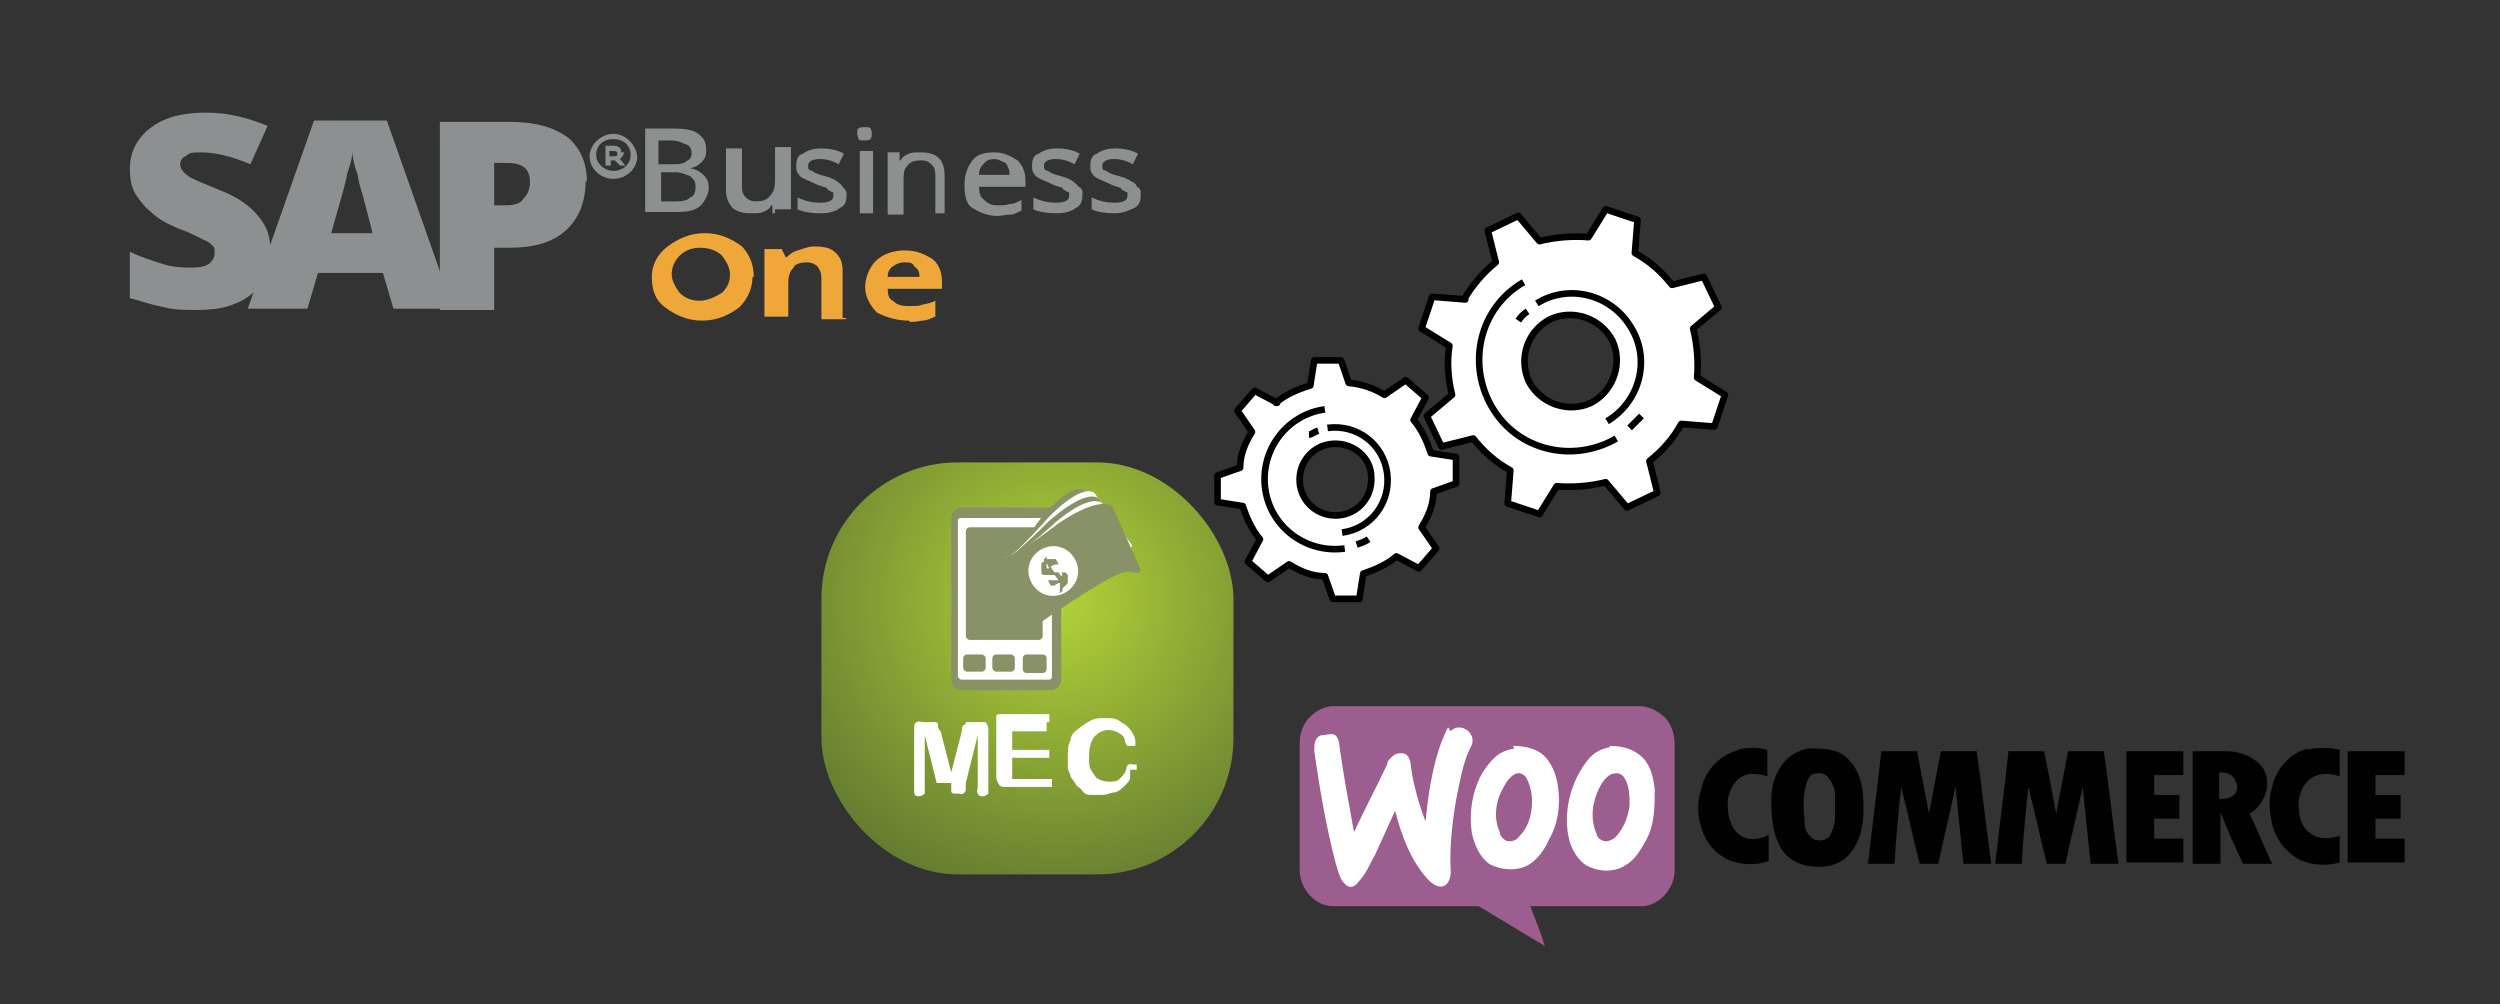 <svg xmlns="http://www.w3.org/2000/svg" xmlns:xlink="http://www.w3.org/1999/xlink" viewBox="0 0 188.7 75.8"><rect x="0" y="0" width="188.7" height="75.8" fill="#333333" stroke="none"/><defs><style> .cls-1 { fill: none; stroke-miterlimit: 10; } .cls-1, .cls-2 { stroke: #000; stroke-width: .5px; } .cls-3 { fill: #010101; } .cls-3, .cls-4, .cls-5 { fill-rule: evenodd; } .cls-6 { fill: #efa739; } .cls-7, .cls-4, .cls-2 { fill: #fff; } .cls-8 { fill: url(#radial-gradient); } .cls-5 { fill: #9c5d8f; } .cls-9 { fill: #8d9091; } .cls-2 { stroke-linejoin: round; } .cls-10 { fill: #899267; } </style><radialGradient id="radial-gradient" cx="-1.9" cy="-187.7" fx="-1.9" fy="-187.7" r="52.1" gradientTransform="translate(81.6 233)" gradientUnits="userSpaceOnUse"><stop offset="0" stop-color="#b2d338"></stop><stop offset="1" stop-color="#000d28"></stop></radialGradient></defs><g><g id="Layer_1"><g id="Layer_1-2" data-name="Layer_1"><g id="Layer_1-2"><g id="egQxMTi24Y04"><rect id="egQxMTi24Y05" class="cls-8" x="62" y="34.9" width="31.1" height="31.1" rx="10.3" ry="10.3"></rect></g><g><path class="cls-7" d="M70.7,59.1l-.9-3.6v4.4c0,0-.2.2-.4.2s-.3,0-.4-.2v-4.9c0-.2,0-.4.2-.5s.3,0,.5,0h.9s.2,0,.2.2,0,.3.2.5l.8,3.1.8-3.1c0-.2,0-.4.2-.5s0-.2.2-.2h1.4c0,0,.2.3.2.5v4.9c0,0-.2.2-.4.2s-.3,0-.4-.2,0-.3,0-.5v-3.9l-.9,3.6v.5c0,0,0,.2-.2.3s-.2,0-.4,0h-.3s-.2,0-.2-.2v-.6h-1.1Z"></path><path class="cls-7" d="M79,55.2h-2.6v1.4h2.8v.6h-2.8v1.6h3c0,0,0,.2,0,.3v.3h-3.5c-.2,0-.4,0-.5-.2,0,0-.2-.3-.2-.5v-4.6s0-.2.2-.2h3.8c0,0,0,.2,0,.3v.3h-.4.2v.7Z"></path><path class="cls-7" d="M85.3,58.1v.6c0,.2-.2.4-.4.6s-.4.4-.7.5c-.3,0-.6.2-1,.2h-.8c-.2,0-.5,0-.7-.3s-.4-.3-.5-.5-.3-.4-.4-.6c0-.2-.2-.4-.2-.7v-.8c0-.5,0-.9.2-1.2,0-.4.3-.7.6-.9s.5-.4.9-.6.7-.2,1.1-.2.9,0,1.2.3c.4.2.6.4.8.7s.3.5.3.8v.3c0,0-.2,0-.3,0h-.3s-.2-.2-.2-.4c0-.3-.3-.5-.5-.6s-.4-.2-.7-.2c-.5,0-.8.2-1.1.5-.3.4-.4.9-.4,1.5s0,.8.2,1.1.3.5.5.6.5.2.8.2.6,0,.8-.2c.2-.2.4-.4.5-.7,0,0,0-.3.2-.4s.2,0,.3,0h.3v.4h-.5Z"></path></g><g><path class="cls-10" d="M80.1,51.3c0,.5-.4.8-.8.8h-6.7c-.5,0-.8-.4-.8-.8v-12.2c0-.5.4-.8.8-.8h6.7c.5,0,.8.4.8.8v12.2Z"></path><path class="cls-7" d="M79.4,51c0,.2,0,.3-.3.3h-6.5c-.2,0-.3-.2-.3-.3v-11.6c0-.2,0-.3.3-.3h6.5c.2,0,.3.2.3.3v11.6Z"></path><rect class="cls-10" x="72.9" y="39.8" width="5.8" height="8.5" rx=".3" ry=".3"></rect><path class="cls-10" d="M75.2,42.8s.4.4,3.3-3.6c0,0,2.2-2.8,3.3-2.2l3.1,3.6s.2.3-.5.4c-.7,0-1.3.4-5,5l-.3.3-4-3.5h0Z"></path><path class="cls-7" d="M75.5,42.4s.3.4,3.6-3.3c0,0,2.4-2.6,3.5-1.9l2.8,3.9s.2.4-.5.3c-.7,0-1.3.2-5.4,4.5l-.3.3-3.7-3.9h0Z"></path><path class="cls-10" d="M75.1,42.6s.3.5,4-3.2c0,0,2.7-2.5,3.8-1.8l2.7,4.2s.2.4-.6.3c-.7,0-1.4.2-5.9,4.4l-.3.3-3.6-4.3h0Z"></path><path class="cls-7" d="M76,42.1s.3.4,3.7-2.7c0,0,2.5-2.2,3.5-1.4l2.2,4s0,.4-.5.3-1.3,0-5.6,3.7l-.3.3-3.1-4v-.2h.1Z"></path><path class="cls-10" d="M75.4,42.2s.3.5,4.5-2.7c0,0,3.1-2.2,4.1-1.2l2.1,4.7s0,.4-.6.2-1.4,0-6.7,3.6l-.4.3-3.1-4.9h0Z"></path><rect class="cls-10" x="72.7" y="49.4" width="1.7" height="1.3" rx=".3" ry=".3"></rect><rect class="cls-10" x="74.9" y="49.4" width="1.7" height="1.3" rx=".3" ry=".3"></rect><path class="cls-10" d="M77.5,49.4h1.2s.3,0,.3.3v.8s0,.3-.3.3h-1.2s-.3,0-.3-.3v-.8s0-.3.3-.3Z"></path><path class="cls-7" d="M81.3,42.6c.3,1-.3,2-1.3,2.3s-2-.3-2.3-1.3.3-2,1.3-2.3,2,.3,2.3,1.3"></path><path class="cls-10" d="M80,44s-.2,0-.4.2h-.3l-.2-.4h.8l-.3-.4h-.8s-.2,0-.2-.2v-.6s0-.2.2-.2v-.2l.2-.2v.2h.7l.2.4c-.2,0-.4,0-.6.2l.3.4h.8l.2.2v.5c0,.2-.2.3-.4.5v.2l-.2.2v-.2h0v-.6ZM78.9,42.9h.3l-.2-.4v.2h0v.2h-.1ZM80.2,43.2h-.3l.2.3s.2-.2,0-.3h.1Z"></path></g><g><g><path class="cls-2" d="M96.3,30.4c.7-.6,1.6-1,2.6-1.3h0l.3-1.9h2c0-.1.6,1.7.6,1.7h0c1,.1,1.9.4,2.7.9l1.6-1.1,1.5,1.3-.9,1.7c.6.7,1,1.6,1.3,2.5l1.9.3v2l-1.7.6c0,1-.4,1.9-.9,2.7l1.1,1.6-1.3,1.5-1.7-.9c-.7.6-1.6,1-2.5,1.3l-.3,1.9h-2l-.6-1.7c-1,0-1.9-.4-2.7-.9l-1.6,1.1-1.5-1.3.9-1.7c-.6-.7-1-1.6-1.3-2.5l-1.9-.3v-2l1.7-.6c0-1,.4-1.9.9-2.7l-1.1-1.6,1.3-1.5,1.7.9h0ZM103.5,36c0-1.5-1.4-2.6-2.9-2.5s-2.6,1.4-2.5,2.9,1.4,2.6,2.9,2.5,2.6-1.4,2.5-2.9Z"></path><g><path class="cls-1" d="M101.5,41.4c-2.9.4-5.6-1.6-6-4.5s1.6-5.6,4.5-6"></path><path class="cls-1" d="M103.3,40.7c-.3.2-.6.3-.9.4"></path></g><g><path class="cls-1" d="M100.2,32.3c2.2-.3,4.2,1.2,4.5,3.4s-1.2,4.2-3.4,4.5"></path><path class="cls-1" d="M98.8,32.8c.2,0,.4-.2.7-.3"></path></g></g><g><path class="cls-2" d="M110.5,22.6c.6-1,1.4-2,2.4-2.8h0l-.6-2.4,2.3-1.1,1.6,1.9h0c1.2-.3,2.5-.4,3.7-.3l1.3-2.1,2.4.8-.2,2.5c1.1.6,2,1.4,2.8,2.4l2.4-.6,1.1,2.3-1.9,1.6c.3,1.2.4,2.5.3,3.7l2.1,1.3-.8,2.4-2.5-.2c-.6,1.1-1.4,2-2.4,2.8l.6,2.4-2.3,1.1-1.6-1.9c-1.2.3-2.5.4-3.7.3l-1.3,2.1-2.4-.8.2-2.5c-1.1-.6-2-1.4-2.8-2.4l-2.4.6-1.1-2.3,1.9-1.6c-.3-1.2-.4-2.5-.2-3.7l-2.1-1.3.8-2.4,2.5.2s0,0-.1,0ZM121.7,25.7c-.9-1.7-3-2.4-4.7-1.6-1.7.9-2.4,2.9-1.6,4.7.9,1.7,3,2.4,4.7,1.6,1.7-.9,2.4-3,1.6-4.7Z"></path><g><path class="cls-1" d="M122,33.1c-3.3,1.9-7.5.9-9.4-2.4-1.9-3.3-.9-7.5,2.4-9.4"></path><path class="cls-1" d="M123.9,31.4c-.3.3-.6.6-.9.9"></path></g><g><path class="cls-1" d="M116,22.9c2.4-1.5,5.6-.7,7.1,1.8,1.5,2.4.7,5.6-1.8,7.1"></path><path class="cls-1" d="M114.6,24.2c.2-.3.4-.5.7-.7"></path></g></g></g><g><path class="cls-9" d="M20.6,19.1c0,.9-.3,1.7-.8,2.3s-1.2,1.2-2,1.5c-.9.4-1.9.5-3.2.5s-1.8-.1-2.6-.3c-.6-.1-1.4-.4-2.2-.6v-3.5c.8.4,1.5.6,2.4.9.9.3,1.7.3,2.3.3s1-.1,1.3-.3c.3-.3.4-.5.4-.8s0-.4-.1-.5-.3-.3-.5-.4c-.3-.1-.9-.5-2-.9-1-.4-1.7-.8-2.2-1.3-.5-.4-.9-.9-1.2-1.4-.3-.5-.4-1.2-.4-1.8,0-1.3.5-2.3,1.5-3.1,1-.8,2.4-1.2,4.2-1.2s3.2.4,4.7,1l-1.3,2.9c-1.4-.6-2.7-.9-3.7-.9s-.9.1-1.2.3c-.3.1-.4.4-.4.6s.1.5.5.8c.3.3,1.2.6,2.6,1.2,1.3.5,2.2,1.2,2.7,1.8.8.9,1,1.7,1,2.7"></path><path class="cls-9" d="M29.7,23.3l-.8-2.7h-4.9l-.8,2.7h-4.5l5-14.2h5.5l5,14.2h-4.6ZM28.1,17.5l-.6-2.3c-.1-.5-.4-1.2-.5-2-.3-.8-.4-1.4-.4-1.8,0,.4-.1.9-.4,1.7-.1.8-.6,2.3-1.2,4.5h3.1Z"></path><path class="cls-9" d="M44.2,13.7c0,1.5-.5,2.8-1.5,3.7-1,.9-2.4,1.3-4.2,1.3h-1.2v4.7h-4.1v-14.2h5.3c1.9,0,3.3.4,4.4,1.2.9.8,1.4,1.9,1.4,3.3M37.3,15.5h.8c.6,0,1.2-.1,1.4-.5.4-.4.5-.8.5-1.3,0-.9-.5-1.4-1.7-1.4h-1v3.2h0Z"></path><path class="cls-9" d="M48.7,9.7h2c.9,0,1.7.1,2,.4.4.3.6.6.6,1.2s-.1.6-.3.9c-.3.3-.5.4-.9.5h0c.5.1.8.3,1,.5.3.3.4.6.4,1s-.3,1-.6,1.3c-.4.4-1,.5-1.8.5h-2.4v-6.3h-.1ZM49.9,12.4h1c.5,0,.8-.1,1-.3.3-.1.3-.4.3-.6s-.1-.5-.4-.6c-.3-.1-.6-.3-1.2-.3h-.9v1.8h.1ZM49.9,13.2v2h1.2c.5,0,.8-.1,1-.3.3-.1.4-.4.4-.8s-.1-.5-.4-.8c-.3-.1-.6-.3-1.2-.3,0,0-1,0-1,0Z"></path><path class="cls-9" d="M58.3,16.1v-.6h-.1c-.1.3-.4.4-.6.5s-.6.1-.9.1c-.6,0-1-.1-1.4-.4-.3-.3-.5-.8-.5-1.3v-3.2h1.2v2.9c0,.4.1.6.3.8s.4.3.8.3.8-.1,1-.4c.3-.3.4-.6.4-1.3v-2.4h1.2v4.7h-1.2v.3Z"></path><path class="cls-9" d="M63.9,14.7c0,.5-.1.8-.5,1-.4.3-.9.4-1.5.4s-1.3-.1-1.7-.3v-.9c.6.3,1.2.4,1.7.4s1-.1,1-.5,0-.3-.1-.3c-.1-.1-.3-.1-.4-.3-.1-.1-.4-.1-.8-.3-.6-.3-1-.4-1.2-.6-.3-.3-.3-.5-.3-.8,0-.4.1-.8.5-.9.4-.3.9-.4,1.4-.4s1.2.1,1.7.4l-.4.8c-.5-.3-1-.4-1.4-.4s-.9.1-.9.5.1.3.3.4c.1.1.5.3,1,.4.4.1.8.3.9.4.1.1.4.3.4.4.1.1.3.3.3.5"></path><path class="cls-9" d="M64.7,10.1c0-.1,0-.4.1-.4.1-.1.3-.1.5-.1s.4,0,.4.1c.1.1.1.3.1.4s0,.3-.1.4c-.1.1-.3.1-.4.1-.3,0-.4,0-.5-.1,0-.1-.1-.3-.1-.4M65.9,16.1h-1v-4.7h1v4.7Z"></path><path class="cls-9" d="M71.8,16.1h-1.2v-2.9c0-.4-.1-.6-.3-.8s-.4-.3-.8-.3-.8.1-1,.4c-.3.3-.3.6-.3,1.3v2.4h-1.2v-4.7h.9v.6h.1c.1-.3.4-.4.6-.5s.6-.1.9-.1c1.3,0,1.8.6,1.8,1.8v2.8h.3Z"></path><path class="cls-9" d="M75.3,16.3c-.8,0-1.4-.3-1.9-.6s-.6-1-.6-1.8.3-1.4.6-1.8c.4-.5,1-.6,1.7-.6s1.2.3,1.7.6c.4.4.6.9.6,1.5v.5h-3.5c0,.5.1.8.4,1,.3.3.6.4,1,.4s.6,0,.9-.1c.3,0,.5-.1.9-.3v.8c-.3.1-.5.3-.8.3-.4,0-.8.1-1,.1M75.1,12c-.4,0-.6.1-.8.3-.3.3-.4.5-.4.9h2.3c0-.4-.1-.6-.3-.9-.3-.1-.5-.3-.9-.3"></path><path class="cls-9" d="M81.7,14.7c0,.5-.1.8-.5,1-.4.3-.9.4-1.5.4s-1.3-.1-1.7-.3v-.9c.6.3,1.2.4,1.7.4s1-.1,1-.5,0-.3-.1-.3c-.1-.1-.3-.1-.4-.3-.1-.1-.4-.1-.8-.3-.6-.3-1-.4-1.2-.6-.3-.3-.3-.5-.3-.8,0-.4.1-.8.5-.9.4-.3.9-.4,1.4-.4s1.2.1,1.7.4l-.4.8c-.5-.3-1-.4-1.4-.4s-.9.1-.9.5.1.3.3.4c.1.1.5.3,1,.4.4.1.8.3.9.4.1.1.4.3.4.4.3.1.3.3.3.5"></path><path class="cls-9" d="M86.1,14.7c0,.5-.1.8-.5,1s-.9.4-1.5.4-1.3-.1-1.7-.3v-.9c.6.3,1.2.4,1.7.4s1-.1,1-.5,0-.3-.1-.3c-.1-.1-.3-.1-.4-.3-.1-.1-.4-.1-.8-.3-.6-.3-1-.4-1.2-.6-.3-.3-.3-.5-.3-.8,0-.4.1-.8.5-.9.4-.3.9-.4,1.4-.4s1.2.1,1.7.4l-.4.8c-.5-.3-1-.4-1.4-.4s-.9.1-.9.5.1.3.3.4c.1.1.5.3,1,.4.4.1.8.3.9.4.3.1.4.3.4.4.3.1.3.3.3.5"></path><path class="cls-6" d="M56.8,20.9c0,.9-.4,1.7-1,2.3-.8.6-1.7,1-2.8,1s-2-.4-2.8-1-1-1.4-1-2.3.4-1.7,1.2-2.3,1.7-1,2.8-1,2,.4,2.8,1c.5.5.9,1.3.9,2.3M55.1,20.7c0-.5-.3-1-.6-1.4-.4-.4-1-.6-1.7-.6s-1.2.3-1.5.6c-.4.4-.6.9-.6,1.4s.3,1,.6,1.4c.4.4.9.6,1.5.6s1.2-.3,1.7-.6c.4-.4.6-.8.6-1.4"></path><path class="cls-6" d="M63.8,24.1h-1.8v-3.1c0-.4-.1-.6-.3-.9-.1-.1-.4-.3-.8-.3s-.9.1-1,.4c-.3.3-.4.6-.4,1.3v2.4h-1.8v-5.1h1.3l.3.6h.1c.3-.3.5-.4.8-.5.4-.1.8-.3,1.2-.3.8,0,1.3.1,1.7.5s.5.8.5,1.4v3.5h.3Z"></path><path class="cls-6" d="M68.6,24.2c-1,0-1.8-.3-2.4-.6-.5-.5-.9-1.2-.9-1.9s.3-1.5.8-2,1.3-.8,2.2-.8,1.5.3,2,.6.8,1,.8,1.7v.6h-4.1c0,.4.1.8.4.9.3.3.6.4,1.2.4s.8,0,1-.1c.4-.1.6-.1,1-.3v1.2c-.3.1-.6.3-1,.3,0,0-.4.1-.9.1M68.3,19.8c-.4,0-.6.1-.9.3s-.4.5-.4.8h2.4c0-.4-.1-.6-.4-.8-.1-.3-.4-.3-.8-.3"></path><path class="cls-9" d="M46.3,10.1c-.9,0-1.8.8-1.8,1.7s.8,1.7,1.8,1.7,1.8-.8,1.8-1.7c-.1-.9-.9-1.7-1.8-1.7M46.3,12.9c-.6,0-1.3-.5-1.3-1.2s.5-1.2,1.3-1.2,1.3.5,1.3,1.2-.6,1.2-1.3,1.2M46.9,11.5c0-.4-.3-.5-.6-.5h-.6v1.5h.4v-.4h.3l.4.4h.4l-.4-.5c.1-.1.3-.3.3-.5M46.3,11.8h-.3v-.4h.3c.3,0,.3.1.3.3,0,0,0,.1-.3.1"></path></g></g><g><path class="cls-5" d="M98.3,55c.4-1,1.4-1.7,2.4-1.7h23c.7,0,1.3.3,1.8.7.6.5.9,1.3.9,2.2v9.5c0,1.4-1.2,2.7-2.5,2.7h-8.4c.4,1,.8,2,1.1,3-1.7-1-3.3-2-5-3h-11c-1.3,0-2.5-1.3-2.5-2.7v-9.3c0-.5,0-.9.2-1.4"></path><path class="cls-4" d="M109.5,55.2c.4-.5,1.2-.3,1.5.2.2.3.2.7,0,1-.6,1.2-.8,2.6-1.1,4-.3,1.8-.5,3.6-.4,5.4,0,.5-.2,1-.6,1.1s-.8-.2-1.1-.5c-1.3-1.4-2-3.3-2.5-5.2-.5,1.1-1,2.2-1.5,3.3-.4.7-.7,1.5-1.3,2.1-.2.3-.6.5-.9.2-.5-.4-.6-1.1-.8-1.7-.7-2.7-1.2-5.6-1.6-8.4,0-.5,0-1,.5-1.2.4,0,.8-.2,1.1,0,.2.2.3.5.3.8.3,2.2.7,4.3,1.1,6.5.8-1.7,1.7-3.4,2.5-5.1,0-.3.3-.5.5-.7.3-.2.8-.2,1,0s.3.6.3.9c.2,1.4.6,2.8,1.1,4.1.2-2,.5-4.1,1.2-6,.2-.4.3-.8.5-1.1M114.2,56.3c.9,0,1.9.2,2.5.9.5.6.8,1.4.9,2.2.2,1.4,0,2.8-.7,4-.3.7-.8,1.4-1.4,1.8-.9.6-2.2.5-3.1,0-.7-.5-1.1-1.4-1.3-2.3-.3-2,.2-4.3,1.7-5.7.4-.4.9-.6,1.5-.7M114.4,58.4c-.4.2-.7.6-.9,1-.6,1-.8,2.3-.3,3.4,0,.3.3.6.6.7.3,0,.6,0,.9-.4.5-.5.8-1.2.9-2s0-1.7-.4-2.4c-.2-.3-.5-.4-.8-.3M121.5,56.3c.9,0,1.8.2,2.5.9.6.6.8,1.5.9,2.4,0,1.3,0,2.7-.7,3.9-.4.7-.8,1.4-1.5,1.8-.9.6-2.1.5-3,0-.6-.4-1-1.1-1.2-1.7-.6-2.1,0-4.6,1.4-6.3.4-.5,1-.8,1.6-.9M121.7,58.4c-.5.2-.8.7-1,1.1-.5,1-.7,2.3-.2,3.4,0,.3.4.6.7.6s.7-.2.9-.5c.5-.6.8-1.4.9-2.2,0-.7,0-1.5-.4-2.1-.2-.3-.5-.4-.8-.3"></path><path class="cls-3" d="M131.1,56.6c.8-.2,1.6-.2,2.3,0v2c-.6-.2-1.3-.3-1.9,0-.7.4-1.1,1.3-1.1,2.1s.2,1.8.9,2.3c.6.5,1.5.4,2.2,0v2c-.9.3-1.9.3-2.8,0-1.1-.4-2-1.4-2.3-2.6-.3-.9-.3-1.9,0-2.8.3-1.5,1.5-2.7,2.9-3M136.7,56.5c.9,0,2,0,2.7.7.7.6,1.1,1.6,1.2,2.6.1,1.1.1,2.2-.2,3.2-.3.9-.8,1.7-1.6,2.1s-1.7.4-2.6.2c-.8-.2-1.5-.7-1.9-1.5-.5-1-.6-2.2-.6-3.4s.3-2,.9-2.8c.5-.6,1.2-1,1.9-1.1M137,58.4c-.4,0-.6.5-.7.9-.2.8-.2,1.6-.1,2.5,0,.4,0,.9.4,1.3.4.5,1.2.4,1.5,0,.2-.3.3-.7.4-1.1v-2.1c0-.4-.2-.8-.5-1.2-.2-.3-.6-.4-1-.3M174.1,56.6c.8-.2,1.7-.2,2.5,0v2c-.6-.2-1.3-.3-1.9,0-.7.3-1.1,1.1-1.2,1.9,0,.9.1,1.9.9,2.4.6.5,1.5.4,2.2.2v2c-1,.3-2.1.2-3-.2-1-.5-1.8-1.5-2.1-2.7-.2-.9-.3-1.9,0-2.8.3-1.4,1.4-2.6,2.7-2.9M142,56.7h2.7c.3,1.6.6,3.1.9,4.7.3-1.6.6-3.1.9-4.7h2.7c.4,2.8.7,5.6,1.1,8.5h-2.1c-.2-1.9-.4-3.9-.6-5.8-.4,1.9-.9,3.9-1.3,5.8h-1.4c-.5-1.9-.9-3.9-1.4-5.8-.2,1.9-.4,3.9-.5,5.8h-2c.3-2.8.7-5.6,1-8.5M151.6,56.7h2.7c.3,1.6.6,3.1.9,4.7.3-1.6.6-3.1.9-4.7h2.7c.4,2.8.7,5.6,1.1,8.5h-2.1c-.2-1.9-.4-3.9-.6-5.8-.4,1.9-.9,3.9-1.3,5.8h-1.4c-.5-1.9-.9-3.9-1.4-5.8-.2,1.9-.4,3.9-.5,5.8h-2c.3-2.8.7-5.6,1-8.5M160.5,56.7h4.3v1.8h-2.2v1.5h1.9v1.8h-1.9v1.5h2.2v1.8h-4.3v-8.4M165.4,56.7h2.7c.8,0,1.7.3,2.4.9.6.6.8,1.5.5,2.3-.2.6-.6,1.2-1.2,1.5.6,1.3,1.1,2.5,1.7,3.8h-2.2c-.6-1.3-1.2-2.6-1.7-3.9v3.9h-2.1v-8.5M167.5,58.3v2c.4,0,.8,0,1.1-.3.4-.3.3-.9,0-1.3-.3-.4-.8-.4-1.2-.4M177.2,56.7h4.3v1.8h-2.2v1.5h1.9v1.8h-1.9v1.5h2.2v1.8h-4.3v-8.5"></path></g></g></g></g></svg>